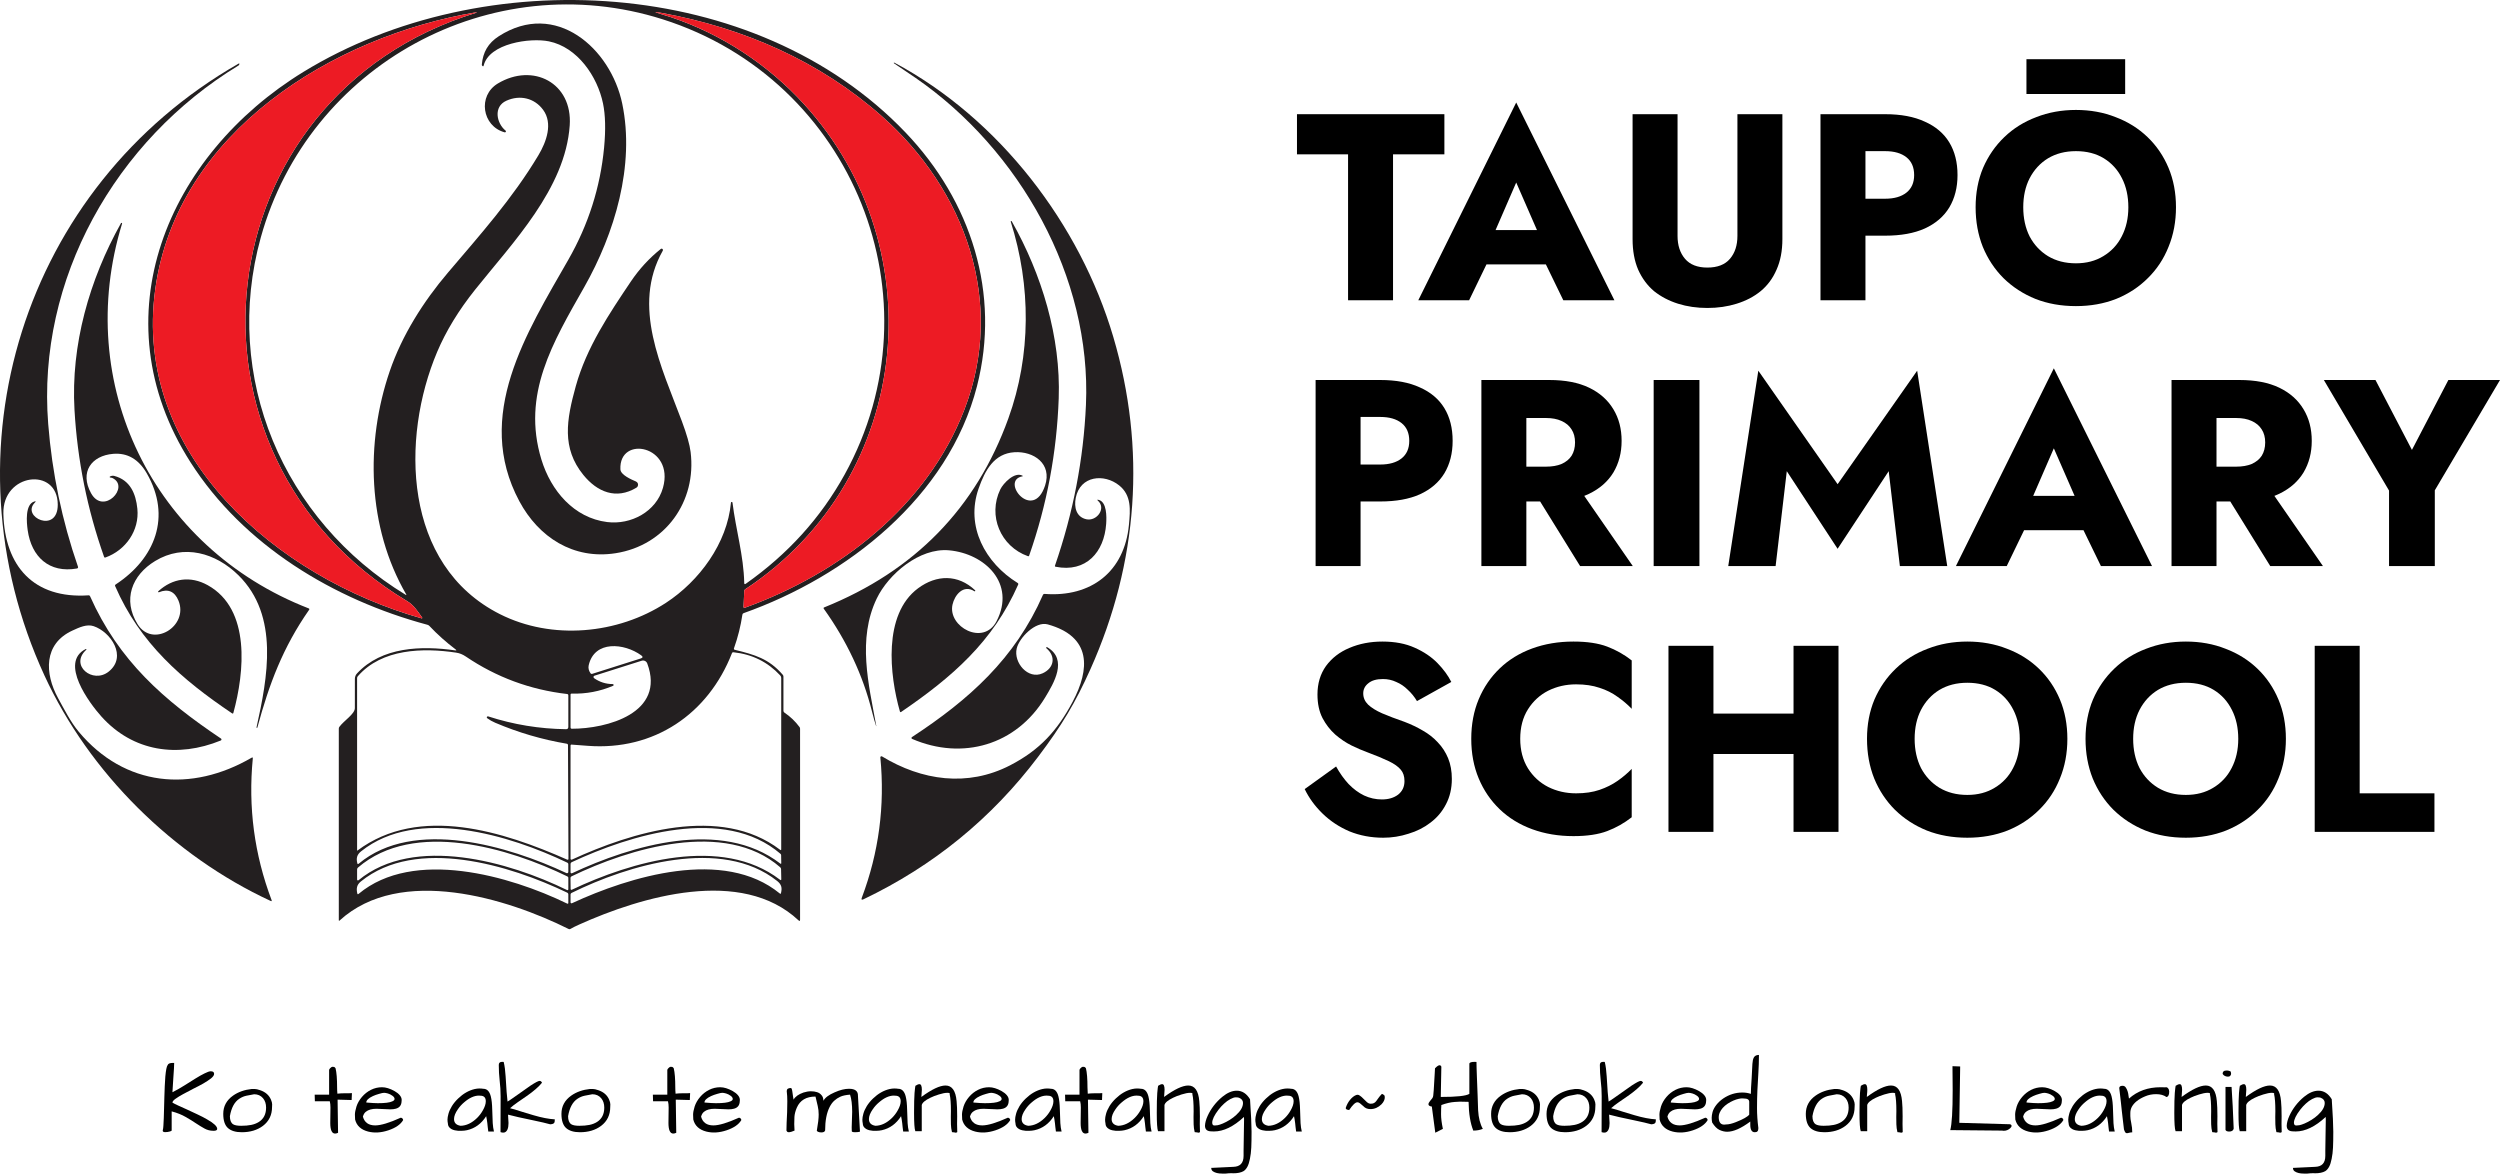 <svg width="507" height="238" viewBox="0 0 507 238" fill="none" xmlns="http://www.w3.org/2000/svg">
<path d="M469.465 237.942L469.191 237.922C468.801 237.922 468.385 237.948 467.942 238H467.201C466.42 238 465.808 237.851 465.366 237.552C465.132 237.396 465.015 237.162 465.015 236.85L469.504 236.635C470.883 236.596 471.573 235.855 471.573 234.413C471.573 234.361 471.573 234.27 471.573 234.14C471.573 234.023 471.573 233.756 471.573 233.34L471.67 227.062C471.67 226.841 471.664 226.659 471.651 226.516C469.543 228.479 467.513 229.46 465.561 229.46C465.392 229.46 465.223 229.454 465.054 229.441C464.182 229.441 463.746 229.057 463.746 228.29C463.772 227.693 463.948 227.036 464.273 226.321C464.598 225.593 465.015 224.898 465.522 224.235C466.043 223.559 466.628 222.955 467.279 222.422C468.281 221.603 469.25 221.194 470.187 221.194C471.28 221.194 472.178 221.772 472.88 222.929C473.088 226.022 473.192 228.219 473.192 229.519C473.192 230.819 473.173 231.884 473.134 232.716C473.095 233.548 473.004 234.309 472.861 234.997C472.731 235.686 472.555 236.232 472.334 236.635C472.112 237.038 471.852 237.331 471.553 237.513C471.059 237.799 470.362 237.942 469.465 237.942ZM470.636 222.617C470.48 222.565 470.258 222.539 469.972 222.539C469.699 222.539 469.341 222.656 468.899 222.89C468.456 223.124 468.033 223.429 467.63 223.806C467.227 224.17 466.849 224.58 466.498 225.034C465.639 226.152 465.21 227.043 465.21 227.706C465.21 227.914 465.268 228.07 465.386 228.174C465.477 228.225 465.587 228.251 465.717 228.251C465.86 228.251 466.062 228.232 466.322 228.193C466.583 228.141 466.934 228.024 467.376 227.842C467.832 227.647 468.3 227.4 468.782 227.101C469.263 226.802 469.699 226.471 470.089 226.107C471 225.275 471.455 224.463 471.455 223.67C471.455 223.189 471.182 222.838 470.636 222.617Z" fill="black"/>
<path d="M461.443 225.327C461.443 223.78 461.358 222.643 461.189 221.915C461.293 221.72 461.137 221.622 460.721 221.622C460.278 221.622 459.706 221.733 459.003 221.954C458.301 222.175 457.728 222.396 457.286 222.617C456.232 223.124 455.646 223.618 455.529 224.099V229.402H454.221C454.052 228.96 453.968 227.719 453.968 225.678C453.968 223.858 454 222.519 454.065 221.661C454.143 220.804 454.202 220.316 454.241 220.199C454.579 219.978 454.853 219.868 455.061 219.868C455.386 219.868 455.549 220.251 455.549 221.018C455.549 221.317 455.529 221.61 455.49 221.895C455.464 222.168 455.451 222.357 455.451 222.461C457.559 220.914 459.192 220.141 460.35 220.141C461.664 220.141 462.412 221.2 462.594 223.319C462.672 224.06 462.712 225.086 462.712 226.399L462.692 227.94C462.692 228.511 462.705 229.064 462.731 229.597C462.601 229.675 462.497 229.714 462.419 229.714C462.38 229.701 462.295 229.681 462.165 229.655C462.035 229.629 461.866 229.61 461.658 229.597C461.527 229.077 461.456 228.55 461.443 228.018C461.43 227.472 461.423 226.971 461.423 226.516L461.443 225.327Z" fill="black"/>
<path d="M452.562 220.433C452.731 222.864 452.874 225.678 452.992 228.875C452.913 229.278 452.601 229.48 452.055 229.48C451.912 229.48 451.762 229.454 451.606 229.402C451.463 229.337 451.372 229.252 451.333 229.148V220.433H452.562ZM450.747 217.782C450.747 217.327 451.014 217.099 451.547 217.099C451.899 217.099 452.185 217.177 452.406 217.333C452.445 217.476 452.465 217.619 452.465 217.762C452.465 217.892 452.413 218.022 452.308 218.152C452.204 218.282 452.048 218.347 451.84 218.347C451.632 218.347 451.424 218.302 451.215 218.211C451.007 218.107 450.851 217.964 450.747 217.782Z" fill="black"/>
<path d="M448.424 225.327C448.424 223.78 448.34 222.643 448.171 221.915C448.275 221.72 448.119 221.622 447.702 221.622C447.26 221.622 446.687 221.733 445.985 221.954C445.282 222.175 444.71 222.396 444.267 222.617C443.213 223.124 442.628 223.618 442.511 224.099V229.402H441.203C441.034 228.96 440.949 227.719 440.949 225.678C440.949 223.858 440.982 222.519 441.047 221.661C441.125 220.804 441.183 220.316 441.222 220.199C441.561 219.978 441.834 219.868 442.042 219.868C442.367 219.868 442.53 220.251 442.53 221.018C442.53 221.317 442.511 221.61 442.472 221.895C442.446 222.168 442.433 222.357 442.433 222.461C444.54 220.914 446.173 220.141 447.331 220.141C448.646 220.141 449.394 221.2 449.576 223.319C449.654 224.06 449.693 225.086 449.693 226.399L449.673 227.94C449.673 228.511 449.686 229.064 449.712 229.597C449.582 229.675 449.478 229.714 449.4 229.714C449.361 229.701 449.277 229.681 449.146 229.655C449.016 229.629 448.847 229.61 448.639 229.597C448.509 229.077 448.437 228.55 448.424 228.018C448.411 227.472 448.405 226.971 448.405 226.516L448.424 225.327Z" fill="black"/>
<path d="M439.368 222.48C438.822 222.09 438.119 221.895 437.26 221.895C436.454 221.895 435.705 222.045 435.016 222.344C433.715 222.89 432.823 223.592 432.342 224.45C432.134 224.84 432.03 225.255 432.03 225.697C432.03 225.775 432.03 225.996 432.03 226.36C432.03 226.711 432.095 227.192 432.225 227.803C432.355 228.401 432.42 229.012 432.42 229.636C432.147 229.649 431.926 229.681 431.756 229.733C431.587 229.785 431.444 229.811 431.327 229.811C431.21 229.811 431.106 229.759 431.015 229.655C430.937 229.551 430.846 229.35 430.742 229.051C430.728 228.973 430.702 228.752 430.663 228.388C430.624 228.024 430.572 227.582 430.507 227.062C430.455 226.542 430.39 225.977 430.312 225.366C430.247 224.742 430.182 224.131 430.117 223.533C429.974 222.233 429.863 221.278 429.785 220.667C429.785 220.355 430.013 220.199 430.468 220.199C430.742 220.199 430.956 220.316 431.112 220.55C431.268 220.771 431.392 221.031 431.483 221.33C431.574 221.616 431.633 221.902 431.659 222.188C431.698 222.474 431.73 222.675 431.756 222.792C433.474 221.259 435.608 220.492 438.158 220.492C438.444 220.492 438.744 220.498 439.056 220.511C439.134 220.498 439.232 220.492 439.349 220.492C439.466 220.492 439.583 220.57 439.7 220.726C439.843 220.908 439.915 221.129 439.915 221.389C439.915 222.038 439.732 222.402 439.368 222.48Z" fill="black"/>
<path d="M427.287 226.36C426.311 227.894 425.01 228.843 423.384 229.207C423.007 229.285 422.662 229.324 422.349 229.324C422.05 229.324 421.796 229.324 421.588 229.324C421.393 229.311 421.172 229.278 420.925 229.226C420.677 229.174 420.45 229.09 420.242 228.973C419.76 228.7 419.519 228.316 419.519 227.823C419.467 227.589 419.441 227.329 419.441 227.043C419.441 226.744 419.506 226.354 419.637 225.873C419.767 225.392 420.001 224.872 420.339 224.313C420.691 223.754 421.113 223.241 421.608 222.773C422.636 221.785 423.748 221.148 424.945 220.862C425.297 220.784 425.615 220.745 425.902 220.745C426.201 220.745 426.468 220.765 426.702 220.804C427.456 220.804 427.964 221.317 428.224 222.344C428.393 222.994 428.491 223.904 428.517 225.073C428.556 226.23 428.588 227.127 428.615 227.764C428.654 228.388 428.738 228.96 428.868 229.48H427.717C427.665 229.129 427.626 228.817 427.6 228.544C427.574 228.271 427.548 228.018 427.522 227.784C427.456 227.238 427.378 226.763 427.287 226.36ZM427.209 223.338C427.209 222.584 426.838 222.207 426.097 222.207C426.006 222.194 425.915 222.188 425.824 222.188C424.874 222.188 423.872 222.643 422.818 223.553C422.323 223.969 421.901 224.437 421.549 224.957C421.029 225.697 420.769 226.36 420.769 226.945C420.769 227.712 421.211 228.167 422.096 228.31C423.267 228.284 424.386 227.751 425.453 226.711C425.908 226.256 426.285 225.762 426.585 225.229C427.001 224.515 427.209 223.884 427.209 223.338Z" fill="black"/>
<path d="M412.786 228.232C413.931 228.232 415.655 227.712 417.958 226.672C418.101 226.672 418.218 226.724 418.309 226.828C418.401 226.919 418.446 227.03 418.446 227.16C417.926 228.044 416.93 228.732 415.46 229.226C413.99 229.72 412.617 229.805 411.342 229.48C409.898 229.103 409.019 228.291 408.707 227.043C408.681 226.796 408.668 226.464 408.668 226.048C408.668 225.632 408.772 225.086 408.98 224.411C409.201 223.722 409.572 223.072 410.093 222.461C410.613 221.85 411.225 221.369 411.927 221.018C412.63 220.667 413.378 220.492 414.172 220.492C414.927 220.492 415.772 220.752 416.709 221.272C417.151 221.519 417.503 221.798 417.763 222.11C418.023 222.422 418.153 222.74 418.153 223.065C418.153 223.156 418.147 223.247 418.134 223.338C418.108 224.131 417.724 224.632 416.982 224.84C416.657 224.931 416.28 224.976 415.85 224.976L413.04 224.859C412.103 224.859 411.387 225.06 410.893 225.463C410.607 225.684 410.405 226.016 410.288 226.458C410.613 227.641 411.446 228.232 412.786 228.232ZM416.26 222.207C415.974 221.999 415.675 221.85 415.362 221.759C415.05 221.668 414.79 221.623 414.582 221.623C414.374 221.623 414.035 221.694 413.567 221.837C413.098 221.967 412.682 222.116 412.318 222.285C411.42 222.701 410.971 223.137 410.971 223.592C412.012 223.683 412.793 223.728 413.313 223.728C414.757 223.728 415.733 223.605 416.241 223.358C416.553 223.228 416.709 223.065 416.709 222.87C416.709 222.636 416.559 222.415 416.26 222.207Z" fill="black"/>
<path d="M396.002 221.077L395.963 216.222L397.524 216.28L397.348 227.706L407.634 227.998C407.842 228.063 407.946 228.173 407.946 228.329C407.946 228.485 407.849 228.648 407.653 228.817C407.276 229.155 406.847 229.324 406.365 229.324C406.248 229.324 406.125 229.311 405.994 229.285L395.514 229.187C395.839 227.979 396.002 225.275 396.002 221.077Z" fill="black"/>
<path d="M384.584 225.327C384.584 223.78 384.499 222.643 384.33 221.915C384.434 221.72 384.278 221.622 383.861 221.622C383.419 221.622 382.846 221.733 382.144 221.954C381.441 222.175 380.869 222.396 380.426 222.617C379.372 223.124 378.787 223.618 378.67 224.099V229.402H377.362C377.193 228.96 377.108 227.719 377.108 225.678C377.108 223.858 377.141 222.519 377.206 221.661C377.284 220.804 377.343 220.316 377.382 220.199C377.72 219.978 377.993 219.868 378.201 219.868C378.527 219.868 378.689 220.251 378.689 221.018C378.689 221.317 378.67 221.61 378.631 221.895C378.605 222.168 378.592 222.357 378.592 222.461C380.7 220.914 382.333 220.141 383.491 220.141C384.805 220.141 385.553 221.2 385.735 223.319C385.813 224.06 385.852 225.086 385.852 226.399L385.833 227.94C385.833 228.511 385.846 229.064 385.872 229.597C385.742 229.675 385.637 229.714 385.559 229.714C385.52 229.701 385.436 229.681 385.306 229.655C385.176 229.629 385.006 229.61 384.798 229.597C384.668 229.077 384.597 228.55 384.584 228.018C384.57 227.472 384.564 226.971 384.564 226.516L384.584 225.327Z" fill="black"/>
<path d="M366.218 225.892C366.218 224.359 366.881 223.124 368.209 222.188C369.262 221.447 370.531 220.999 372.014 220.843C372.092 220.843 372.275 220.843 372.561 220.843C372.847 220.843 373.231 220.927 373.712 221.096C374.779 221.46 375.508 222.103 375.898 223.026C376.054 223.39 376.133 223.702 376.133 223.962C376.133 224.209 376.126 224.385 376.113 224.489C376.113 226.113 375.495 227.394 374.259 228.329C373.114 229.187 371.683 229.616 369.965 229.616C368.729 229.616 367.792 229.33 367.155 228.758C366.53 228.186 366.218 227.231 366.218 225.892ZM367.564 226.36C367.564 227.166 367.779 227.712 368.209 227.998C368.534 228.206 369.08 228.31 369.848 228.31C370.616 228.31 371.292 228.251 371.878 228.135C372.463 228.018 372.984 227.816 373.439 227.53C374.415 226.906 374.903 225.938 374.903 224.625C374.903 223.845 374.695 223.208 374.278 222.714C373.823 222.181 373.224 221.915 372.483 221.915C371.975 222.006 371.461 222.103 370.941 222.207C370.433 222.311 369.952 222.513 369.497 222.812C368.508 223.449 367.864 224.632 367.564 226.36Z" fill="black"/>
<path d="M356.713 213.941C356.713 215.188 356.674 216.41 356.596 217.606C356.531 218.789 356.466 219.952 356.401 221.096C356.349 222.227 356.323 223.436 356.323 224.723C356.323 225.996 356.414 227.348 356.596 228.778C356.596 229.077 356.537 229.291 356.42 229.421C356.316 229.551 356.134 229.616 355.874 229.616C355.262 229.616 354.956 229.109 354.956 228.096V227.452C353.109 228.83 351.547 229.519 350.272 229.519C349.765 229.519 349.244 229.395 348.711 229.148C348.19 228.901 347.696 228.401 347.227 227.647C347.162 227.335 347.13 227.017 347.13 226.692C347.13 226.367 347.188 225.977 347.306 225.522C347.436 225.054 347.689 224.573 348.067 224.079C348.457 223.585 348.925 223.15 349.472 222.773C350.669 221.967 351.964 221.564 353.356 221.564C353.954 221.564 354.527 221.655 355.073 221.837C355.073 221.603 355.086 221.194 355.112 220.609C355.151 220.024 355.191 219.406 355.23 218.756C355.308 217.067 355.36 216.072 355.386 215.773C355.412 215.461 355.444 215.201 355.483 214.994C355.535 214.773 355.607 214.584 355.698 214.428C355.893 214.103 356.231 213.941 356.713 213.941ZM348.555 226.536C348.555 227.563 348.925 228.076 349.667 228.076C349.784 228.076 349.914 228.063 350.057 228.037C350.591 228.037 351.248 227.881 352.029 227.569C353.512 226.984 354.416 226.477 354.742 226.048V223.455C354.742 223 354.371 222.773 353.629 222.773C353.538 222.76 353.414 222.753 353.258 222.753C353.115 222.753 352.887 222.786 352.575 222.851C352.263 222.916 351.912 223.033 351.521 223.202C351.131 223.371 350.747 223.579 350.37 223.826C349.576 224.359 349.03 224.982 348.73 225.697C348.613 225.97 348.555 226.25 348.555 226.536Z" fill="black"/>
<path d="M340.65 228.232C341.795 228.232 343.519 227.712 345.822 226.672C345.966 226.672 346.083 226.724 346.174 226.828C346.265 226.919 346.31 227.03 346.31 227.16C345.79 228.044 344.795 228.732 343.324 229.226C341.854 229.72 340.481 229.805 339.206 229.48C337.762 229.103 336.884 228.291 336.571 227.043C336.545 226.796 336.532 226.464 336.532 226.048C336.532 225.632 336.636 225.086 336.845 224.411C337.066 223.722 337.437 223.072 337.957 222.461C338.477 221.85 339.089 221.369 339.792 221.018C340.494 220.667 341.242 220.492 342.036 220.492C342.791 220.492 343.637 220.752 344.573 221.272C345.016 221.519 345.367 221.798 345.627 222.11C345.887 222.422 346.018 222.74 346.018 223.065C346.018 223.156 346.011 223.247 345.998 223.338C345.972 224.131 345.588 224.632 344.847 224.84C344.521 224.931 344.144 224.976 343.715 224.976L340.904 224.859C339.967 224.859 339.252 225.06 338.757 225.463C338.471 225.684 338.269 226.016 338.152 226.458C338.477 227.641 339.31 228.232 340.65 228.232ZM344.124 222.207C343.838 221.999 343.539 221.85 343.227 221.759C342.914 221.668 342.654 221.623 342.446 221.623C342.238 221.623 341.899 221.694 341.431 221.837C340.963 221.967 340.546 222.116 340.182 222.285C339.284 222.701 338.835 223.137 338.835 223.592C339.876 223.683 340.657 223.728 341.177 223.728C342.622 223.728 343.597 223.605 344.105 223.358C344.417 223.228 344.573 223.065 344.573 222.87C344.573 222.636 344.424 222.415 344.124 222.207Z" fill="black"/>
<path d="M326.325 226.048L326.422 227.745C326.422 228.784 326.175 229.415 325.681 229.636C325.577 229.675 325.453 229.694 325.31 229.694C325.167 229.694 324.998 229.662 324.802 229.597L324.822 222.305C324.822 221.252 324.757 220.199 324.627 219.146C324.51 218.081 324.451 217.021 324.451 215.968C324.451 215.552 324.672 215.344 325.115 215.344H325.271C325.362 215.344 325.421 215.351 325.447 215.364C325.642 216.17 325.772 217.145 325.837 218.289C325.98 220.823 326.11 222.526 326.227 223.397C326.448 223.28 326.943 222.948 327.711 222.402C328.478 221.856 329.096 221.421 329.565 221.096C330.033 220.758 330.475 220.446 330.892 220.16C331.868 219.523 332.479 219.205 332.726 219.205C332.935 219.205 333.097 219.328 333.214 219.575C332.564 220.394 331.516 221.304 330.072 222.305C329.487 222.708 328.901 223.111 328.316 223.514C327.743 223.904 327.216 224.313 326.735 224.742C327.606 224.976 328.433 225.223 329.213 225.483C329.994 225.73 330.749 225.957 331.477 226.165C333.156 226.659 334.6 226.939 335.81 227.004C335.81 227.355 335.778 227.582 335.713 227.686C335.596 227.868 335.355 227.972 334.99 227.998H334.834C334.041 227.777 332.987 227.53 331.673 227.257C329.083 226.724 327.301 226.321 326.325 226.048Z" fill="black"/>
<path d="M313.639 225.892C313.639 224.359 314.302 223.124 315.629 222.188C316.683 221.447 317.952 220.999 319.435 220.843C319.513 220.843 319.696 220.843 319.982 220.843C320.268 220.843 320.652 220.927 321.133 221.096C322.2 221.46 322.929 222.103 323.319 223.026C323.475 223.39 323.553 223.702 323.553 223.962C323.553 224.209 323.547 224.385 323.534 224.489C323.534 226.113 322.916 227.394 321.68 228.329C320.535 229.187 319.104 229.616 317.386 229.616C316.15 229.616 315.213 229.33 314.575 228.758C313.951 228.186 313.639 227.231 313.639 225.892ZM314.985 226.36C314.985 227.166 315.2 227.712 315.629 227.998C315.955 228.206 316.501 228.31 317.269 228.31C318.037 228.31 318.713 228.251 319.299 228.135C319.884 228.018 320.405 227.816 320.86 227.53C321.836 226.906 322.324 225.938 322.324 224.625C322.324 223.845 322.116 223.208 321.699 222.714C321.244 222.181 320.645 221.915 319.904 221.915C319.396 222.006 318.882 222.103 318.362 222.207C317.854 222.311 317.373 222.513 316.918 222.812C315.929 223.449 315.285 224.632 314.985 226.36Z" fill="black"/>
<path d="M302.396 225.892C302.396 224.359 303.06 223.124 304.387 222.188C305.441 221.447 306.71 220.999 308.193 220.843C308.271 220.843 308.453 220.843 308.74 220.843C309.026 220.843 309.41 220.927 309.891 221.096C310.958 221.46 311.687 222.103 312.077 223.026C312.233 223.39 312.311 223.702 312.311 223.962C312.311 224.209 312.305 224.385 312.292 224.489C312.292 226.113 311.674 227.394 310.438 228.329C309.293 229.187 307.861 229.616 306.144 229.616C304.908 229.616 303.971 229.33 303.333 228.758C302.709 228.186 302.396 227.231 302.396 225.892ZM303.743 226.36C303.743 227.166 303.958 227.712 304.387 227.998C304.713 228.206 305.259 228.31 306.027 228.31C306.794 228.31 307.471 228.251 308.056 228.135C308.642 228.018 309.162 227.816 309.618 227.53C310.594 226.906 311.082 225.938 311.082 224.625C311.082 223.845 310.873 223.208 310.457 222.714C310.002 222.181 309.403 221.915 308.662 221.915C308.154 222.006 307.64 222.103 307.12 222.207C306.612 222.311 306.131 222.513 305.675 222.812C304.687 223.449 304.042 224.632 303.743 226.36Z" fill="black"/>
<path d="M292.306 224.099C292.267 224.541 292.247 225.171 292.247 225.99C292.247 226.796 292.371 227.777 292.618 228.934L291.076 229.714L290.374 224.411C289.918 224.346 289.69 224.19 289.69 223.943C289.69 223.761 289.795 223.546 290.003 223.299C290.224 223.052 290.387 222.851 290.491 222.695C290.595 222.526 290.653 222.344 290.666 222.149C290.692 221.941 290.725 221.577 290.764 221.057C290.803 220.537 290.835 219.985 290.861 219.4C290.9 218.815 290.933 218.263 290.959 217.743C290.998 217.223 291.018 216.859 291.018 216.651C291.304 216.365 291.512 216.189 291.642 216.124C291.967 215.955 292.189 216.02 292.306 216.319L292.189 222.461C295.402 222.461 297.335 222.253 297.985 221.837V215.676C298.063 215.455 298.428 215.344 299.078 215.344C299.221 215.344 299.338 215.351 299.43 215.364C299.43 215.611 299.436 215.988 299.449 216.495C299.475 216.989 299.495 217.554 299.508 218.191C299.534 218.828 299.56 219.504 299.586 220.219C299.612 220.921 299.638 221.59 299.664 222.227C299.703 223.553 299.735 224.528 299.761 225.151C299.852 226.711 300.171 227.972 300.718 228.934C300.132 229.168 299.488 229.285 298.785 229.285C298.187 227.803 297.868 225.86 297.829 223.455C296.97 223.429 296.385 223.416 296.073 223.416C295.76 223.416 295.409 223.436 295.019 223.475C294.212 223.527 293.308 223.735 292.306 224.099Z" fill="black"/>
<path d="M275.287 223.542C274.871 223.542 274.311 224.068 273.609 225.121C273.531 225.121 273.401 225.095 273.219 225.043C273.049 224.991 272.945 224.881 272.906 224.712C273.101 224.088 273.394 223.535 273.785 223.055C274.175 222.574 274.585 222.249 275.014 222.08C275.118 222.041 275.235 222.021 275.365 222.021C275.496 222.021 275.652 222.093 275.834 222.236C276.029 222.366 276.244 222.554 276.478 222.801C276.712 223.048 276.953 223.282 277.2 223.503C277.447 223.724 277.707 223.834 277.981 223.834C278.267 223.834 278.488 223.789 278.644 223.698C278.813 223.607 278.963 223.477 279.093 223.308C279.236 223.139 279.386 222.931 279.542 222.684C279.711 222.437 279.945 222.158 280.245 221.846C280.323 221.846 280.433 221.898 280.577 222.002C280.733 222.093 280.811 222.19 280.811 222.294C280.824 222.385 280.83 222.502 280.83 222.645C280.83 222.788 280.778 222.983 280.674 223.23C280.57 223.464 280.401 223.704 280.167 223.951C279.503 224.601 278.755 224.926 277.922 224.926C277.324 224.926 276.849 224.731 276.497 224.341C276.237 224.107 276.016 223.919 275.834 223.776C275.652 223.62 275.47 223.542 275.287 223.542Z" fill="black"/>
<path d="M262.425 226.36C261.449 227.894 260.148 228.843 258.522 229.207C258.144 229.285 257.799 229.324 257.487 229.324C257.188 229.324 256.934 229.324 256.726 229.324C256.531 229.311 256.31 229.278 256.062 229.226C255.815 229.174 255.587 229.09 255.379 228.973C254.898 228.7 254.657 228.316 254.657 227.823C254.605 227.589 254.579 227.329 254.579 227.043C254.579 226.744 254.644 226.354 254.774 225.873C254.904 225.392 255.139 224.872 255.477 224.313C255.828 223.754 256.251 223.241 256.746 222.773C257.773 221.785 258.886 221.148 260.083 220.862C260.434 220.784 260.753 220.745 261.039 220.745C261.339 220.745 261.605 220.765 261.84 220.804C262.594 220.804 263.102 221.317 263.362 222.344C263.531 222.994 263.629 223.904 263.655 225.073C263.694 226.23 263.726 227.127 263.752 227.764C263.791 228.388 263.876 228.96 264.006 229.48H262.854C262.802 229.129 262.763 228.817 262.737 228.544C262.711 228.271 262.685 228.018 262.659 227.784C262.594 227.238 262.516 226.763 262.425 226.36ZM262.347 223.338C262.347 222.584 261.976 222.207 261.234 222.207C261.143 222.194 261.052 222.188 260.961 222.188C260.011 222.188 259.01 222.643 257.956 223.553C257.461 223.969 257.038 224.437 256.687 224.957C256.167 225.697 255.906 226.36 255.906 226.945C255.906 227.712 256.349 228.167 257.233 228.31C258.404 228.284 259.523 227.751 260.59 226.711C261.046 226.256 261.423 225.762 261.722 225.229C262.139 224.515 262.347 223.884 262.347 223.338Z" fill="black"/>
<path d="M250.091 237.942L249.817 237.922C249.427 237.922 249.011 237.948 248.568 238H247.827C247.046 238 246.434 237.851 245.992 237.552C245.758 237.396 245.641 237.162 245.641 236.85L250.13 236.635C251.509 236.596 252.198 235.855 252.198 234.413C252.198 234.361 252.198 234.27 252.198 234.14C252.198 234.023 252.198 233.756 252.198 233.34L252.296 227.062C252.296 226.841 252.29 226.659 252.277 226.516C250.169 228.479 248.139 229.46 246.187 229.46C246.018 229.46 245.849 229.454 245.68 229.441C244.808 229.441 244.372 229.057 244.372 228.29C244.398 227.693 244.574 227.036 244.899 226.321C245.224 225.593 245.641 224.898 246.148 224.235C246.669 223.559 247.254 222.955 247.905 222.422C248.907 221.603 249.876 221.194 250.813 221.194C251.906 221.194 252.804 221.772 253.506 222.929C253.714 226.022 253.818 228.219 253.818 229.519C253.818 230.819 253.799 231.884 253.76 232.716C253.721 233.548 253.63 234.309 253.487 234.997C253.357 235.686 253.181 236.232 252.96 236.635C252.738 237.038 252.478 237.331 252.179 237.513C251.685 237.799 250.988 237.942 250.091 237.942ZM251.262 222.617C251.106 222.565 250.884 222.539 250.598 222.539C250.325 222.539 249.967 222.656 249.525 222.89C249.082 223.124 248.659 223.429 248.256 223.806C247.853 224.17 247.475 224.58 247.124 225.034C246.265 226.152 245.836 227.043 245.836 227.706C245.836 227.914 245.894 228.07 246.012 228.174C246.103 228.225 246.213 228.251 246.343 228.251C246.486 228.251 246.688 228.232 246.948 228.193C247.209 228.141 247.56 228.024 248.002 227.842C248.458 227.647 248.926 227.4 249.408 227.101C249.889 226.802 250.325 226.471 250.715 226.107C251.626 225.275 252.081 224.463 252.081 223.67C252.081 223.189 251.808 222.838 251.262 222.617Z" fill="black"/>
<path d="M242.069 225.327C242.069 223.78 241.984 222.643 241.815 221.915C241.919 221.72 241.763 221.622 241.347 221.622C240.904 221.622 240.332 221.733 239.629 221.954C238.927 222.175 238.354 222.396 237.912 222.617C236.858 223.124 236.272 223.618 236.155 224.099V229.402H234.847C234.678 228.96 234.594 227.719 234.594 225.678C234.594 223.858 234.626 222.519 234.691 221.661C234.769 220.804 234.828 220.316 234.867 220.199C235.205 219.978 235.479 219.868 235.687 219.868C236.012 219.868 236.175 220.251 236.175 221.018C236.175 221.317 236.155 221.61 236.116 221.895C236.09 222.168 236.077 222.357 236.077 222.461C238.185 220.914 239.818 220.141 240.976 220.141C242.29 220.141 243.038 221.2 243.22 223.319C243.298 224.06 243.337 225.086 243.337 226.399L243.318 227.94C243.318 228.511 243.331 229.064 243.357 229.597C243.227 229.675 243.123 229.714 243.045 229.714C243.006 229.701 242.921 229.681 242.791 229.655C242.661 229.629 242.492 229.61 242.284 229.597C242.153 229.077 242.082 228.55 242.069 228.018C242.056 227.472 242.049 226.971 242.049 226.516L242.069 225.327Z" fill="black"/>
<path d="M231.959 226.36C230.983 227.894 229.682 228.843 228.056 229.207C227.678 229.285 227.334 229.324 227.021 229.324C226.722 229.324 226.468 229.324 226.26 229.324C226.065 229.311 225.844 229.278 225.597 229.226C225.349 229.174 225.122 229.09 224.913 228.973C224.432 228.7 224.191 228.316 224.191 227.823C224.139 227.589 224.113 227.329 224.113 227.043C224.113 226.744 224.178 226.354 224.308 225.873C224.439 225.392 224.673 224.872 225.011 224.313C225.362 223.754 225.785 223.241 226.28 222.773C227.308 221.785 228.42 221.148 229.617 220.862C229.968 220.784 230.287 220.745 230.573 220.745C230.873 220.745 231.139 220.765 231.374 220.804C232.128 220.804 232.636 221.317 232.896 222.344C233.065 222.994 233.163 223.904 233.189 225.073C233.228 226.23 233.26 227.127 233.286 227.764C233.325 228.388 233.41 228.96 233.54 229.48H232.389C232.337 229.129 232.298 228.817 232.271 228.544C232.245 228.271 232.219 228.018 232.193 227.784C232.128 227.238 232.05 226.763 231.959 226.36ZM231.881 223.338C231.881 222.584 231.51 222.207 230.769 222.207C230.678 222.194 230.587 222.188 230.495 222.188C229.546 222.188 228.544 222.643 227.49 223.553C226.995 223.969 226.572 224.437 226.221 224.957C225.701 225.697 225.44 226.36 225.44 226.945C225.44 227.712 225.883 228.167 226.768 228.31C227.939 228.284 229.058 227.751 230.125 226.711C230.58 226.256 230.957 225.762 231.257 225.229C231.673 224.515 231.881 223.884 231.881 223.338Z" fill="black"/>
<path d="M219.155 227.725L219.194 224.606C219.194 224.112 219.148 223.689 219.057 223.338H216.032L215.993 221.993H218.921V216.963C218.96 216.846 219.038 216.729 219.155 216.612C219.337 216.43 219.487 216.339 219.604 216.339C219.734 216.339 219.845 216.352 219.936 216.378C220.027 216.404 220.124 216.495 220.228 216.651C220.437 217.509 220.541 218.802 220.541 220.531C220.541 220.96 220.56 221.382 220.599 221.798C221.016 221.746 221.432 221.72 221.848 221.72C221.848 221.72 222.187 221.72 222.863 221.72C223.11 221.72 223.338 221.707 223.546 221.681L223.488 223.085L220.638 223.007L220.736 229.733C220.502 229.837 220.3 229.889 220.131 229.889C219.48 229.889 219.155 229.168 219.155 227.725Z" fill="black"/>
<path d="M213.71 226.36C212.734 227.894 211.433 228.843 209.807 229.207C209.429 229.285 209.085 229.324 208.772 229.324C208.473 229.324 208.219 229.324 208.011 229.324C207.816 229.311 207.595 229.278 207.348 229.226C207.1 229.174 206.873 229.09 206.664 228.973C206.183 228.7 205.942 228.316 205.942 227.823C205.89 227.589 205.864 227.329 205.864 227.043C205.864 226.744 205.929 226.354 206.059 225.873C206.19 225.392 206.424 224.872 206.762 224.313C207.113 223.754 207.536 223.241 208.031 222.773C209.059 221.785 210.171 221.148 211.368 220.862C211.719 220.784 212.038 220.745 212.324 220.745C212.624 220.745 212.89 220.765 213.125 220.804C213.879 220.804 214.387 221.317 214.647 222.344C214.816 222.994 214.914 223.904 214.94 225.073C214.979 226.23 215.011 227.127 215.037 227.764C215.076 228.388 215.161 228.96 215.291 229.48H214.14C214.088 229.129 214.048 228.817 214.022 228.544C213.996 228.271 213.97 228.018 213.944 227.784C213.879 227.238 213.801 226.763 213.71 226.36ZM213.632 223.338C213.632 222.584 213.261 222.207 212.52 222.207C212.429 222.194 212.337 222.188 212.246 222.188C211.297 222.188 210.295 222.643 209.241 223.553C208.746 223.969 208.323 224.437 207.972 224.957C207.452 225.697 207.191 226.36 207.191 226.945C207.191 227.712 207.634 228.167 208.519 228.31C209.69 228.284 210.809 227.751 211.876 226.711C212.331 226.256 212.708 225.762 213.008 225.229C213.424 224.515 213.632 223.884 213.632 223.338Z" fill="black"/>
<path d="M199.209 228.232C200.354 228.232 202.078 227.712 204.381 226.672C204.524 226.672 204.641 226.724 204.732 226.828C204.823 226.919 204.869 227.03 204.869 227.16C204.349 228.044 203.353 228.732 201.883 229.226C200.413 229.72 199.04 229.805 197.765 229.48C196.32 229.103 195.442 228.291 195.13 227.043C195.104 226.796 195.091 226.464 195.091 226.048C195.091 225.632 195.195 225.086 195.403 224.411C195.624 223.722 195.995 223.072 196.516 222.461C197.036 221.85 197.648 221.369 198.35 221.018C199.053 220.667 199.801 220.492 200.595 220.492C201.349 220.492 202.195 220.752 203.132 221.272C203.574 221.519 203.926 221.798 204.186 222.11C204.446 222.422 204.576 222.74 204.576 223.065C204.576 223.156 204.57 223.247 204.557 223.338C204.531 224.131 204.147 224.632 203.405 224.84C203.08 224.931 202.703 224.976 202.273 224.976L199.463 224.859C198.526 224.859 197.81 225.06 197.316 225.463C197.03 225.684 196.828 226.016 196.711 226.458C197.036 227.641 197.869 228.232 199.209 228.232ZM202.683 222.207C202.397 221.999 202.098 221.85 201.785 221.759C201.473 221.668 201.213 221.623 201.005 221.623C200.796 221.623 200.458 221.694 199.99 221.837C199.521 221.967 199.105 222.116 198.741 222.285C197.843 222.701 197.394 223.137 197.394 223.592C198.435 223.683 199.215 223.728 199.736 223.728C201.18 223.728 202.156 223.605 202.664 223.358C202.976 223.228 203.132 223.065 203.132 222.87C203.132 222.636 202.982 222.415 202.683 222.207Z" fill="black"/>
<path d="M192.846 225.327C192.846 223.78 192.762 222.643 192.592 221.915C192.697 221.72 192.54 221.622 192.124 221.622C191.682 221.622 191.109 221.733 190.407 221.954C189.704 222.175 189.131 222.396 188.689 222.617C187.635 223.124 187.05 223.618 186.932 224.099V229.402H185.625C185.456 228.96 185.371 227.719 185.371 225.678C185.371 223.858 185.404 222.519 185.469 221.661C185.547 220.804 185.605 220.316 185.644 220.199C185.983 219.978 186.256 219.868 186.464 219.868C186.789 219.868 186.952 220.251 186.952 221.018C186.952 221.317 186.932 221.61 186.893 221.895C186.867 222.168 186.854 222.357 186.854 222.461C188.962 220.914 190.595 220.141 191.753 220.141C193.067 220.141 193.816 221.2 193.998 223.319C194.076 224.06 194.115 225.086 194.115 226.399L194.095 227.94C194.095 228.511 194.108 229.064 194.134 229.597C194.004 229.675 193.9 229.714 193.822 229.714C193.783 229.701 193.698 229.681 193.568 229.655C193.438 229.629 193.269 229.61 193.061 229.597C192.931 229.077 192.859 228.55 192.846 228.018C192.833 227.472 192.827 226.971 192.827 226.516L192.846 225.327Z" fill="black"/>
<path d="M182.737 226.36C181.761 227.894 180.46 228.843 178.833 229.207C178.456 229.285 178.111 229.324 177.799 229.324C177.499 229.324 177.246 229.324 177.038 229.324C176.842 229.311 176.621 229.278 176.374 229.226C176.127 229.174 175.899 229.09 175.691 228.973C175.209 228.7 174.969 228.316 174.969 227.823C174.917 227.589 174.891 227.329 174.891 227.043C174.891 226.744 174.956 226.354 175.086 225.873C175.216 225.392 175.45 224.872 175.788 224.313C176.14 223.754 176.563 223.241 177.057 222.773C178.085 221.785 179.197 221.148 180.394 220.862C180.746 220.784 181.065 220.745 181.351 220.745C181.65 220.745 181.917 220.765 182.151 220.804C182.906 220.804 183.413 221.317 183.673 222.344C183.843 222.994 183.94 223.904 183.966 225.073C184.005 226.23 184.038 227.127 184.064 227.764C184.103 228.388 184.187 228.96 184.317 229.48H183.166C183.114 229.129 183.075 228.817 183.049 228.544C183.023 228.271 182.997 228.018 182.971 227.784C182.906 227.238 182.828 226.763 182.737 226.36ZM182.658 223.338C182.658 222.584 182.288 222.207 181.546 222.207C181.455 222.194 181.364 222.188 181.273 222.188C180.323 222.188 179.321 222.643 178.267 223.553C177.773 223.969 177.35 224.437 176.998 224.957C176.478 225.697 176.218 226.36 176.218 226.945C176.218 227.712 176.66 228.167 177.545 228.31C178.716 228.284 179.835 227.751 180.902 226.711C181.357 226.256 181.735 225.762 182.034 225.229C182.45 224.515 182.658 223.884 182.658 223.338Z" fill="black"/>
<path d="M161.131 229.285C160.597 229.506 160.239 229.616 160.057 229.616C159.888 229.616 159.771 229.597 159.706 229.558C159.641 229.519 159.569 229.428 159.491 229.285C159.491 228.856 159.504 228.316 159.53 227.667C159.569 227.017 159.602 226.321 159.628 225.58C159.654 224.84 159.667 224.092 159.667 223.338C159.667 222.584 159.628 221.895 159.55 221.272C159.55 220.856 159.83 220.648 160.389 220.648C160.519 220.648 160.617 220.882 160.682 221.35C160.76 221.817 160.812 222.181 160.838 222.441C160.877 222.701 160.909 222.89 160.935 223.007C161.274 222.396 161.944 221.915 162.946 221.564C163.479 221.395 163.98 221.311 164.449 221.311C164.917 221.311 165.327 221.369 165.678 221.486C166.043 221.59 166.348 221.791 166.595 222.09C166.856 222.376 166.986 222.76 166.986 223.241C167.324 222.604 168.085 222.032 169.269 221.525C170.349 221.044 171.319 220.804 172.177 220.804C173.414 220.804 174.019 221.272 173.993 222.207L174.402 229.46C174.402 229.525 174.214 229.571 173.836 229.597C173.108 229.649 172.743 229.584 172.743 229.402C172.73 229.142 172.724 228.882 172.724 228.622L172.821 225.483C172.821 224.014 172.678 222.851 172.392 221.993C171.533 222.058 170.87 222.201 170.401 222.422C169.946 222.63 169.543 222.896 169.191 223.221C168.84 223.533 168.528 223.956 168.254 224.489C167.643 225.684 167.337 227.27 167.337 229.246C167.259 229.519 167.005 229.655 166.576 229.655C166.29 229.655 166.056 229.61 165.873 229.519C165.691 229.415 165.62 229.324 165.659 229.246C165.906 227.868 166.029 226.796 166.029 226.029C166.029 225.418 165.964 224.84 165.834 224.294C165.717 223.735 165.568 223.098 165.385 222.383C163.512 222.383 162.25 223.13 161.599 224.625C161.313 225.288 161.15 225.912 161.111 226.497C161.085 227.069 161.072 227.563 161.072 227.979C161.072 228.381 161.092 228.817 161.131 229.285Z" fill="black"/>
<path d="M144.678 228.232C145.823 228.232 147.547 227.712 149.85 226.672C149.993 226.672 150.11 226.724 150.201 226.828C150.292 226.919 150.338 227.03 150.338 227.16C149.817 228.044 148.822 228.732 147.352 229.226C145.881 229.72 144.509 229.805 143.233 229.48C141.789 229.103 140.911 228.291 140.599 227.043C140.573 226.796 140.56 226.464 140.56 226.048C140.56 225.632 140.664 225.086 140.872 224.411C141.093 223.722 141.464 223.072 141.984 222.461C142.505 221.85 143.116 221.369 143.819 221.018C144.522 220.667 145.27 220.492 146.063 220.492C146.818 220.492 147.664 220.752 148.601 221.272C149.043 221.519 149.394 221.798 149.655 222.11C149.915 222.422 150.045 222.74 150.045 223.065C150.045 223.156 150.038 223.247 150.025 223.338C149.999 224.131 149.616 224.632 148.874 224.84C148.549 224.931 148.171 224.976 147.742 224.976L144.931 224.859C143.995 224.859 143.279 225.06 142.785 225.463C142.498 225.684 142.297 226.016 142.18 226.458C142.505 227.641 143.338 228.232 144.678 228.232ZM148.152 222.207C147.866 221.999 147.566 221.85 147.254 221.759C146.942 221.668 146.681 221.623 146.473 221.623C146.265 221.623 145.927 221.694 145.458 221.837C144.99 221.967 144.574 222.116 144.209 222.285C143.312 222.701 142.863 223.137 142.863 223.592C143.904 223.683 144.684 223.728 145.205 223.728C146.649 223.728 147.625 223.605 148.132 223.358C148.445 223.228 148.601 223.065 148.601 222.87C148.601 222.636 148.451 222.415 148.152 222.207Z" fill="black"/>
<path d="M135.563 227.725L135.602 224.606C135.602 224.112 135.557 223.689 135.466 223.338H132.44L132.401 221.993H135.329V216.963C135.368 216.846 135.446 216.729 135.563 216.612C135.745 216.43 135.895 216.339 136.012 216.339C136.142 216.339 136.253 216.352 136.344 216.378C136.435 216.404 136.533 216.495 136.637 216.651C136.845 217.509 136.949 218.802 136.949 220.531C136.949 220.96 136.968 221.382 137.007 221.798C137.424 221.746 137.84 221.72 138.257 221.72C138.257 221.72 138.595 221.72 139.271 221.72C139.519 221.72 139.746 221.707 139.955 221.681L139.896 223.085L137.046 223.007L137.144 229.733C136.91 229.837 136.708 229.889 136.539 229.889C135.888 229.889 135.563 229.168 135.563 227.725Z" fill="black"/>
<path d="M113.86 225.892C113.86 224.359 114.524 223.124 115.851 222.188C116.905 221.447 118.174 220.999 119.657 220.843C119.735 220.843 119.917 220.843 120.203 220.843C120.49 220.843 120.874 220.927 121.355 221.096C122.422 221.46 123.151 222.103 123.541 223.026C123.697 223.39 123.775 223.702 123.775 223.962C123.775 224.209 123.769 224.385 123.756 224.489C123.756 226.113 123.138 227.394 121.901 228.329C120.756 229.187 119.325 229.616 117.608 229.616C116.372 229.616 115.435 229.33 114.797 228.758C114.173 228.186 113.86 227.231 113.86 225.892ZM115.207 226.36C115.207 227.166 115.422 227.712 115.851 227.998C116.176 228.206 116.723 228.31 117.491 228.31C118.258 228.31 118.935 228.251 119.52 228.135C120.106 228.018 120.626 227.816 121.082 227.53C122.058 226.906 122.546 225.938 122.546 224.625C122.546 223.845 122.337 223.208 121.921 222.714C121.466 222.181 120.867 221.915 120.125 221.915C119.618 222.006 119.104 222.103 118.584 222.207C118.076 222.311 117.595 222.513 117.139 222.812C116.15 223.449 115.506 224.632 115.207 226.36Z" fill="black"/>
<path d="M103.028 226.048L103.126 227.745C103.126 228.784 102.878 229.415 102.384 229.636C102.28 229.675 102.156 229.694 102.013 229.694C101.87 229.694 101.701 229.662 101.506 229.597L101.525 222.305C101.525 221.252 101.46 220.199 101.33 219.146C101.213 218.081 101.154 217.021 101.154 215.968C101.154 215.552 101.375 215.344 101.818 215.344H101.974C102.065 215.344 102.124 215.351 102.15 215.364C102.345 216.17 102.475 217.145 102.54 218.289C102.683 220.823 102.813 222.526 102.93 223.397C103.152 223.28 103.646 222.948 104.414 222.402C105.181 221.856 105.799 221.421 106.268 221.096C106.736 220.758 107.179 220.446 107.595 220.16C108.571 219.523 109.182 219.205 109.43 219.205C109.638 219.205 109.8 219.328 109.918 219.575C109.267 220.394 108.22 221.304 106.775 222.305C106.19 222.708 105.604 223.111 105.019 223.514C104.446 223.904 103.919 224.313 103.438 224.742C104.31 224.976 105.136 225.223 105.917 225.483C106.697 225.73 107.452 225.957 108.181 226.165C109.859 226.659 111.303 226.939 112.513 227.004C112.513 227.355 112.481 227.582 112.416 227.686C112.299 227.868 112.058 227.972 111.694 227.998H111.537C110.744 227.777 109.69 227.53 108.376 227.257C105.786 226.724 104.004 226.321 103.028 226.048Z" fill="black"/>
<path d="M98.597 226.36C97.621 227.894 96.32 228.843 94.694 229.207C94.316 229.285 93.971 229.324 93.659 229.324C93.36 229.324 93.106 229.324 92.898 229.324C92.703 229.311 92.481 229.278 92.234 229.226C91.987 229.174 91.759 229.09 91.551 228.973C91.07 228.7 90.829 228.316 90.829 227.823C90.777 227.589 90.751 227.329 90.751 227.043C90.751 226.744 90.816 226.354 90.946 225.873C91.076 225.392 91.311 224.872 91.649 224.313C92 223.754 92.423 223.241 92.917 222.773C93.945 221.785 95.058 221.148 96.255 220.862C96.606 220.784 96.925 220.745 97.211 220.745C97.51 220.745 97.777 220.765 98.011 220.804C98.766 220.804 99.273 221.317 99.534 222.344C99.703 222.994 99.8 223.904 99.826 225.073C99.865 226.23 99.898 227.127 99.924 227.764C99.963 228.388 100.048 228.96 100.178 229.48H99.026C98.974 229.129 98.935 228.817 98.909 228.544C98.883 228.271 98.857 228.018 98.831 227.784C98.766 227.238 98.688 226.763 98.597 226.36ZM98.519 223.338C98.519 222.584 98.148 222.207 97.406 222.207C97.315 222.194 97.224 222.188 97.133 222.188C96.183 222.188 95.181 222.643 94.127 223.553C93.633 223.969 93.21 224.437 92.859 224.957C92.338 225.697 92.078 226.36 92.078 226.945C92.078 227.712 92.52 228.167 93.405 228.31C94.576 228.284 95.695 227.751 96.762 226.711C97.218 226.256 97.595 225.762 97.894 225.229C98.311 224.515 98.519 223.884 98.519 223.338Z" fill="black"/>
<path d="M76.094 228.232C77.239 228.232 78.963 227.712 81.266 226.672C81.409 226.672 81.526 226.724 81.617 226.828C81.708 226.919 81.754 227.03 81.754 227.16C81.233 228.044 80.238 228.732 78.768 229.226C77.297 229.72 75.925 229.805 74.649 229.48C73.205 229.103 72.327 228.291 72.015 227.043C71.989 226.796 71.976 226.464 71.976 226.048C71.976 225.632 72.08 225.086 72.288 224.411C72.509 223.722 72.88 223.072 73.4 222.461C73.921 221.85 74.532 221.369 75.235 221.018C75.938 220.667 76.686 220.492 77.48 220.492C78.234 220.492 79.08 220.752 80.017 221.272C80.459 221.519 80.81 221.798 81.071 222.11C81.331 222.422 81.461 222.74 81.461 223.065C81.461 223.156 81.454 223.247 81.442 223.338C81.415 224.131 81.032 224.632 80.29 224.84C79.965 224.931 79.587 224.976 79.158 224.976L76.347 224.859C75.411 224.859 74.695 225.06 74.201 225.463C73.914 225.684 73.713 226.016 73.596 226.458C73.921 227.641 74.754 228.232 76.094 228.232ZM79.568 222.207C79.281 221.999 78.982 221.85 78.67 221.759C78.358 221.668 78.097 221.623 77.889 221.623C77.681 221.623 77.343 221.694 76.874 221.837C76.406 221.967 75.99 222.116 75.625 222.285C74.728 222.701 74.279 223.137 74.279 223.592C75.32 223.683 76.1 223.728 76.621 223.728C78.065 223.728 79.041 223.605 79.548 223.358C79.861 223.228 80.017 223.065 80.017 222.87C80.017 222.636 79.867 222.415 79.568 222.207Z" fill="black"/>
<path d="M66.979 227.725L67.018 224.606C67.018 224.112 66.973 223.689 66.882 223.338H63.856L63.817 221.993H66.745V216.963C66.784 216.846 66.862 216.729 66.979 216.612C67.161 216.43 67.311 216.339 67.428 216.339C67.558 216.339 67.669 216.352 67.76 216.378C67.851 216.404 67.948 216.495 68.053 216.651C68.261 217.509 68.365 218.802 68.365 220.531C68.365 220.96 68.384 221.382 68.424 221.798C68.84 221.746 69.256 221.72 69.673 221.72C69.673 221.72 70.011 221.72 70.688 221.72C70.935 221.72 71.162 221.707 71.371 221.681L71.312 223.085L68.463 223.007L68.56 229.733C68.326 229.837 68.124 229.889 67.955 229.889C67.305 229.889 66.979 229.168 66.979 227.725Z" fill="black"/>
<path d="M45.276 225.892C45.276 224.359 45.94 223.124 47.267 222.188C48.321 221.447 49.59 220.999 51.073 220.843C51.151 220.843 51.333 220.843 51.62 220.843C51.906 220.843 52.29 220.927 52.771 221.096C53.838 221.46 54.567 222.103 54.957 223.026C55.113 223.39 55.191 223.702 55.191 223.962C55.191 224.209 55.185 224.385 55.172 224.489C55.172 226.113 54.554 227.394 53.318 228.329C52.172 229.187 50.741 229.616 49.024 229.616C47.788 229.616 46.851 229.33 46.213 228.758C45.589 228.186 45.276 227.231 45.276 225.892ZM46.623 226.36C46.623 227.166 46.838 227.712 47.267 227.998C47.592 228.206 48.139 228.31 48.907 228.31C49.674 228.31 50.351 228.251 50.936 228.135C51.522 228.018 52.042 227.816 52.498 227.53C53.474 226.906 53.962 225.938 53.962 224.625C53.962 223.845 53.753 223.208 53.337 222.714C52.882 222.181 52.283 221.915 51.541 221.915C51.034 222.006 50.52 222.103 49.999 222.207C49.492 222.311 49.011 222.513 48.555 222.812C47.566 223.449 46.922 224.632 46.623 226.36Z" fill="black"/>
<path d="M33 229.304C33 229.252 33.013 229.174 33.039 229.07C33.078 228.966 33.111 228.7 33.137 228.271C33.176 227.842 33.202 227.329 33.215 226.731C33.241 226.12 33.26 225.457 33.273 224.742C33.299 224.014 33.319 223.273 33.332 222.519C33.358 221.765 33.384 221.031 33.41 220.316C33.436 219.588 33.475 218.925 33.527 218.328C33.644 217.028 33.8 216.254 33.995 216.007C34.099 215.708 34.451 215.559 35.049 215.559C35.049 215.559 35.14 215.559 35.323 215.559C35.323 216.053 35.264 217.093 35.147 218.678C35.043 220.264 34.984 221.207 34.971 221.506C35.817 221.077 36.63 220.615 37.411 220.121C38.205 219.614 38.94 219.153 39.616 218.737C40.306 218.308 40.931 217.957 41.49 217.684C42.05 217.398 42.466 217.255 42.739 217.255C43.194 217.255 43.422 217.431 43.422 217.782C43.422 218.055 43.214 218.36 42.798 218.698C42.381 219.023 41.861 219.367 41.236 219.731C40.612 220.082 39.929 220.44 39.187 220.804C38.458 221.168 37.782 221.525 37.157 221.876C36.533 222.214 36.012 222.532 35.596 222.831C35.179 223.13 34.971 223.39 34.971 223.611C35.205 223.754 35.589 223.949 36.123 224.196C36.669 224.43 37.274 224.703 37.938 225.015C38.614 225.314 39.311 225.639 40.026 225.99C40.755 226.328 41.418 226.672 42.017 227.023C43.37 227.79 44.047 228.427 44.047 228.934C44.047 229.103 43.936 229.22 43.715 229.285C43.624 229.311 43.533 229.324 43.442 229.324H43.247C42.622 229.324 42.036 229.174 41.49 228.875C40.944 228.576 40.358 228.219 39.733 227.803C39.122 227.387 38.426 226.958 37.645 226.516C36.864 226.061 35.921 225.684 34.815 225.385V229.285C34.789 229.337 34.672 229.395 34.464 229.46C34.164 229.551 33.846 229.597 33.507 229.597C33.169 229.597 33 229.499 33 229.304Z" fill="black"/>
<path d="M92.392 131.696C90.488 130.258 88.716 128.672 87.076 126.938C86.973 126.827 86.84 126.747 86.694 126.709C67.651 121.606 49.352 110.549 38.63 93.742C19.831 64.26 34.029 31.414 61.549 14.571C98.04 -7.767 153.183 -4.995 183.639 26.867C196.965 40.808 202.955 59.538 198.13 78.332C192.355 100.826 171.743 116.915 150.799 124.35C150.672 124.395 150.58 124.504 150.561 124.633C150.213 126.967 149.644 129.244 148.852 131.466C148.795 131.631 148.852 131.736 149.023 131.781C153.057 132.774 155.94 133.578 158.746 136.844C158.836 136.946 158.881 137.066 158.881 137.204V144.149C158.881 144.295 158.954 144.432 159.075 144.513C160.268 145.316 161.29 146.292 162.142 147.442C162.214 147.539 162.254 147.657 162.254 147.779V186.511C162.254 186.799 162.149 186.844 161.939 186.646C150.354 175.791 130.058 181.834 117.479 187.491C116.681 187.847 116.081 188.146 115.68 188.389C115.563 188.458 115.444 188.463 115.324 188.403C102.952 182.225 81.212 175.437 68.88 186.673C68.766 186.778 68.709 186.752 68.709 186.597V147.757C68.709 147.626 68.748 147.507 68.826 147.403C69.752 146.136 71.965 144.81 71.965 143.597C71.965 141.524 71.966 139.543 71.969 137.654C71.973 137.254 72.123 136.873 72.392 136.584C77.416 131.153 85.48 130.915 92.306 131.898C92.591 131.937 92.62 131.87 92.392 131.696ZM148.55 101.941C149.225 107.422 150.817 112.66 150.93 118.222C150.935 118.477 151.042 118.531 151.249 118.384C159.77 112.388 166.448 105.009 171.285 96.248C190.938 60.644 173.034 16.188 134.415 3.923C99.556 -7.152 62.592 13.227 52.891 48.149C45.025 76.476 57.429 105.495 82.281 120.631C82.435 120.726 82.466 120.695 82.376 120.536C74.479 106.937 74.06 89.797 79.048 75.25C81.54 67.976 85.857 61.16 90.84 55.293C97.312 47.673 103.932 40.278 109.194 31.477C110.818 28.754 112.176 25.016 110.134 22.258C108.375 19.877 105.434 19.189 102.695 20.425C100.006 21.633 100.698 24.998 102.52 26.481C102.609 26.548 102.627 26.675 102.559 26.764C102.508 26.831 102.421 26.86 102.34 26.836C97.757 25.591 96.826 19.405 100.973 16.925C108.092 12.666 116.133 16.804 115.54 25.425C114.658 38.252 103.959 49.209 96.345 58.756C93.005 62.944 90.443 67.144 88.659 71.359C81.247 88.894 81.702 114.61 101.364 124.539C111.915 129.867 125.259 128.641 135.05 122.257C141.809 117.849 147.485 110.18 148.236 101.945C148.235 101.858 148.304 101.787 148.391 101.786C148.478 101.784 148.549 101.854 148.55 101.941ZM31.502 58.523C26.766 92.272 56.309 117.162 85.511 125.406C85.563 125.423 85.618 125.392 85.633 125.337C85.642 125.307 85.636 125.275 85.619 125.249C84.679 123.964 83.973 122.751 82.547 121.897C33.008 92.227 41.167 19.562 96.624 2.571C96.649 2.564 96.664 2.539 96.658 2.514C96.651 2.489 96.626 2.475 96.601 2.481C67.58 7.36 35.959 26.741 31.502 58.523ZM161.678 19.657C189.895 48.783 185.537 96.837 151.119 119.516C151.002 119.594 150.94 119.704 150.934 119.845L150.79 123.039C150.782 123.246 150.874 123.314 151.069 123.246C170.395 116.246 187.975 102.678 195.544 83.152C204.022 61.295 195.742 38.54 178.845 23.57C166.207 12.374 150.763 5.653 134.154 2.616C132.547 2.322 132.528 2.406 134.096 2.868C144.426 5.918 154.1 11.835 161.678 19.657ZM130.035 132.9C126.621 130.424 120.563 129.8 119.389 134.913C119.263 135.467 119.389 136.014 119.767 136.553C119.845 136.666 119.951 136.702 120.087 136.661L129.927 133.542C130.389 133.396 130.425 133.182 130.035 132.9ZM72.464 172.508C85.088 163.078 102.259 168.703 115 174.323C115.189 174.407 115.284 174.346 115.284 174.139L115.189 151.127C115.189 150.956 115.104 150.856 114.933 150.826C109.938 149.981 105.109 148.566 100.447 146.581C99.832 146.32 99.285 146.01 98.805 145.65C98.713 145.579 98.695 145.446 98.767 145.354C98.821 145.284 98.914 145.255 98.999 145.282C104.126 146.947 109.389 147.813 114.789 147.879C115.101 147.882 115.257 147.728 115.257 147.416V141.023C115.257 140.858 115.174 140.765 115.01 140.744C107.514 139.876 100.666 137.342 94.466 133.143C93.842 132.72 93.199 132.46 92.536 132.361C85.799 131.341 77.416 131.548 72.563 137.145C72.467 137.256 72.419 137.385 72.419 137.532V172.485C72.418 172.5 72.429 172.513 72.444 172.515C72.451 172.515 72.458 172.513 72.464 172.508ZM115.985 174.327C127.984 168.81 146.135 163.127 158.206 172.337C158.356 172.451 158.431 172.415 158.431 172.229V137.483C158.431 137.288 158.365 137.12 158.233 136.979C155.685 134.239 152.523 132.673 148.748 132.28C148.595 132.265 148.492 132.328 148.438 132.469C143.625 144.806 132.63 152.291 119.155 151.249C118.097 151.165 117.025 151.084 115.94 151.006C115.784 150.994 115.706 151.067 115.706 151.226V174.152C115.705 174.259 115.793 174.346 115.902 174.345C115.931 174.345 115.959 174.339 115.985 174.327ZM124.337 139.078C121.659 140.219 118.86 140.747 115.94 140.664C115.784 140.657 115.706 140.732 115.706 140.888V147.519C115.706 147.699 115.796 147.789 115.976 147.789C123.023 147.798 135.04 144.64 131.258 134.54C131.089 134.09 130.596 133.851 130.138 133.996L120.554 137.034C120.406 137.083 120.325 137.243 120.374 137.391C120.393 137.448 120.429 137.497 120.478 137.532C121.611 138.329 122.873 138.728 124.265 138.732C124.364 138.73 124.446 138.809 124.448 138.908C124.45 138.982 124.405 139.049 124.337 139.078ZM72.738 175.163C83.964 165.796 103.221 171.596 114.879 177.063C115.011 177.125 115.169 177.068 115.231 176.936C115.248 176.901 115.256 176.863 115.256 176.826V175.284C115.256 175.126 115.184 175.012 115.04 174.943C103.482 169.413 84.615 163.545 73.228 172.652C72.374 173.33 72.216 174.058 72.464 175.073C72.509 175.25 72.6 175.28 72.738 175.163ZM116.008 177.091C128.119 171.43 146.315 165.971 158.233 175.123C158.374 175.231 158.443 175.196 158.44 175.019L158.413 173.42C158.411 173.322 158.367 173.23 158.292 173.164C146.868 163.329 127.718 169.359 115.976 174.835C115.796 174.916 115.706 175.055 115.706 175.253V176.897C115.705 177.014 115.799 177.11 115.916 177.111C115.947 177.111 115.979 177.104 116.008 177.091ZM72.698 178.519C83.99 169.206 103.325 174.804 114.955 180.482C115.156 180.581 115.257 180.518 115.257 180.294V178.021C115.257 177.895 115.2 177.805 115.086 177.751C103.289 172 83.968 166.164 72.59 175.949C72.481 176.043 72.419 176.181 72.419 176.327V178.389C72.42 178.483 72.498 178.558 72.592 178.558C72.63 178.557 72.668 178.544 72.698 178.519ZM115.949 180.447C127.948 174.745 146.36 169.34 158.179 178.407C158.362 178.548 158.451 178.503 158.445 178.272L158.4 176.26C158.397 176.104 158.337 175.977 158.22 175.878C147.03 166.128 127.593 172.059 115.931 177.711C115.775 177.785 115.697 177.91 115.697 178.083L115.724 180.308C115.726 180.394 115.797 180.463 115.884 180.462C115.907 180.461 115.929 180.456 115.949 180.447ZM72.72 181.283C83.847 171.996 103.424 177.607 115.014 183.245C115.176 183.323 115.257 183.272 115.257 183.093V181.368C115.257 181.215 115.187 181.105 115.05 181.04C103.487 175.482 84.441 169.623 73.17 178.775C72.333 179.454 72.239 180.213 72.46 181.197C72.498 181.368 72.585 181.396 72.72 181.283ZM115.994 183.174C127.669 177.764 146.801 171.888 158.148 181.206C158.268 181.305 158.346 181.279 158.382 181.129C158.643 180.051 158.508 179.382 157.599 178.658C146.284 169.673 127.305 175.464 115.935 181.075C115.783 181.153 115.706 181.277 115.706 181.448V182.99C115.706 183.101 115.796 183.192 115.908 183.193C115.937 183.193 115.967 183.186 115.994 183.174Z" fill="#231F20"/>
<path d="M85.511 125.406C56.309 117.162 26.766 92.272 31.502 58.523C35.959 26.742 67.58 7.36 96.601 2.481C96.626 2.475 96.651 2.49 96.658 2.515C96.664 2.539 96.649 2.565 96.624 2.571C41.167 19.562 33.008 92.228 82.547 121.898C83.973 122.751 84.679 123.964 85.619 125.249C85.651 125.296 85.64 125.36 85.596 125.393C85.571 125.41 85.54 125.415 85.511 125.406Z" fill="#ED1B24"/>
<path d="M151.119 119.516C185.537 96.837 189.895 48.783 161.679 19.657C154.1 11.835 144.427 5.918 134.096 2.867C132.528 2.406 132.548 2.322 134.155 2.616C150.764 5.653 166.208 12.374 178.846 23.57C195.742 38.539 204.022 61.295 195.544 83.152C187.975 102.678 170.395 116.246 151.07 123.246C150.875 123.314 150.782 123.246 150.79 123.038L150.934 119.844C150.941 119.704 151.002 119.594 151.119 119.516Z" fill="#ED1B24"/>
<path d="M124.845 112.193C116.282 113.527 109.239 108.967 105.318 101.64C96.035 84.289 106.815 67.455 115.275 52.642C119.334 45.535 121.746 37.963 122.511 29.927C122.853 26.312 122.779 23.329 122.291 20.977C121.153 15.505 117.123 9.571 111.308 8.384C107.521 7.616 99.201 8.78 98.086 13.304C98.044 13.466 97.962 13.49 97.839 13.376C97.758 13.304 97.699 13.214 97.713 13.093C97.933 10.608 98.981 8.744 101.154 7.347C112.694 -0.08 123.861 9.813 126.191 21.027C128.799 33.548 124.657 47.345 118.491 58.213C112.118 69.454 105.763 79.958 109.797 93.194C111.74 99.551 116.413 105.032 123.128 105.872C127.949 106.474 133.076 103.783 134.448 98.931C136.867 90.377 125.507 88.148 125.817 95.184C125.867 96.316 128.043 97.251 128.974 97.646C129.334 97.802 129.499 98.22 129.343 98.58C129.284 98.715 129.185 98.828 129.06 98.904C124.981 101.366 121.14 99.807 118.302 96.316C113.881 90.871 114.875 85.156 116.764 78.336C118.954 70.447 123.514 63.667 127.944 57.081C129.639 54.565 131.659 52.367 134.007 50.486C134.127 50.394 134.299 50.416 134.392 50.537C134.457 50.622 134.467 50.737 134.416 50.832C128.016 62.131 134.187 74.446 138.279 85.412C139.278 88.093 139.87 90.174 140.056 91.657C141.31 101.694 134.937 110.621 124.845 112.193Z" fill="#231F20"/>
<path d="M224.332 106.236C223.936 111.995 220.225 116.169 214.087 114.938C213.952 114.911 213.906 114.832 213.952 114.7C217.645 104.004 219.738 93.144 220.23 82.119C221.39 56.169 206.765 30.349 185.69 15.806C184.251 14.812 182.783 13.819 181.287 12.828C181.254 12.801 181.249 12.753 181.276 12.72C181.297 12.694 181.332 12.685 181.363 12.697C202.668 24.091 219.025 45.454 225.784 68.353C232.485 91.05 230.826 114.066 221.147 135.69C218.076 142.55 215.341 147.111 210.515 153.499C201.086 165.98 189.286 175.605 175.117 182.374C174.742 182.55 174.628 182.445 174.775 182.059C178.232 172.882 179.485 163.401 178.535 153.616C178.523 153.492 178.613 153.382 178.737 153.371C178.784 153.366 178.831 153.376 178.872 153.4C186.922 158.293 196.205 159.663 204.835 155.215C210.924 152.075 214.45 148.107 217.522 142.339C221.039 135.726 221.44 129.113 212.467 126.623C210.007 125.94 206.711 129.31 206.189 131.503C205.51 134.355 208.469 137.896 211.451 136.543C213.726 135.51 214.226 133.169 212.197 131.453C212.146 131.407 212.141 131.328 212.188 131.276C212.194 131.268 212.202 131.261 212.211 131.256C212.265 131.223 212.324 131.224 212.386 131.26C216.623 133.753 213.704 138.561 211.923 141.499C206.108 151.077 195.233 154.276 184.979 149.851C184.872 149.806 184.821 149.682 184.866 149.574C184.883 149.535 184.911 149.501 184.948 149.478C196.52 141.899 205.838 133.569 211.509 120.644C211.566 120.515 211.7 120.435 211.842 120.446C221.273 121.16 228.055 115.958 228.95 106.402C229.233 103.401 229.49 100.467 226.967 98.441C223.936 96.005 219.06 96.441 218.165 100.952C217.788 102.848 218.238 104.861 220.333 105.31C222.411 105.75 224.403 103.117 222.659 101.54C222.461 101.363 222.492 101.304 222.753 101.361C224.502 101.734 224.426 104.87 224.332 106.236Z" fill="#231F20"/>
<path d="M54.875 182.707C35.163 173.568 18.109 156.752 9.02 137.002C-11.952 91.441 4.657 37.942 48.354 12.918C48.528 12.822 48.586 12.868 48.529 13.057C48.499 13.165 48.439 13.244 48.349 13.295C23.424 28.462 7.45 56.622 9.775 85.969C10.563 95.931 12.578 105.59 15.819 114.947C15.867 115.083 15.795 115.231 15.658 115.279C15.646 115.283 15.634 115.286 15.622 115.288C9.955 116.29 6.375 112.908 5.615 107.53C5.395 105.957 5.044 102.251 6.978 101.698C7.274 101.611 7.313 101.679 7.094 101.9C4.14 104.843 11.749 108.356 11.713 102.318C11.673 94.6 0.479 95.965 0.686 104.174C0.96 114.839 6.847 121.475 17.938 120.734C18.093 120.722 18.204 120.788 18.27 120.932C24.086 133.996 33.184 141.971 44.814 149.779C44.916 149.849 44.945 149.988 44.877 150.089C44.853 150.126 44.819 150.154 44.778 150.17C36.071 153.728 26.986 152.47 20.555 145.3C18.149 142.618 11.965 134.351 17.389 131.62C17.435 131.596 17.492 131.614 17.516 131.66C17.536 131.697 17.528 131.743 17.497 131.773C14.038 134.918 18.828 138.781 22.048 136.198C25.857 133.143 22.462 128.156 18.994 126.988C17.614 126.525 16.134 127.208 14.659 127.891C8.848 130.578 9.01 136.531 11.794 141.612C13.08 143.948 14.34 146.45 15.981 148.414C25.309 159.565 38.824 160.764 51.034 153.661C51.211 153.559 51.289 153.61 51.268 153.814C50.308 163.695 51.577 173.264 55.072 182.522C55.157 182.747 55.091 182.808 54.875 182.707Z" fill="#231F20"/>
<path d="M192.472 111.604C186.446 111.057 180.158 116.466 177.802 121.381C173.844 129.634 176.155 138.759 177.703 147.165C177.733 147.335 177.718 147.34 177.658 147.178C177.46 146.639 177.185 145.671 176.835 144.276C174.994 136.932 171.74 129.994 167.071 123.461C166.978 123.329 167.006 123.234 167.157 123.174C185.503 115.784 197.95 103.01 204.498 84.851C209.13 72.019 209.103 57.957 204.979 44.965C204.957 44.908 204.987 44.846 205.045 44.827C205.096 44.809 205.155 44.831 205.182 44.879C211.267 55.63 215.152 68.362 214.707 80.803C214.317 91.732 212.321 102.353 208.717 112.665C208.672 112.794 208.585 112.836 208.456 112.791C202.911 110.819 200.284 104.583 202.865 99.241C203.45 98.041 205.735 95.584 207.376 96.478C207.478 96.535 207.471 96.574 207.354 96.595C202.739 97.457 209.485 105.917 211.941 98.468C213.398 94.052 209.643 91.468 205.726 91.711C201.624 91.967 199.771 95.332 198.453 99.102C195.773 106.761 199.794 114.152 206.373 118.223C206.508 118.307 206.544 118.42 206.481 118.564C201.381 130.137 193.052 137.357 182.771 144.37C182.633 144.466 182.541 144.433 182.497 144.271C180.414 136.97 179.02 124.62 186.189 119.301C189.935 116.525 194.275 116.435 197.751 119.705C197.801 119.754 197.802 119.833 197.753 119.883C197.712 119.925 197.649 119.933 197.599 119.903C195.359 118.46 193.587 120.689 193.164 122.634C192.188 127.132 199.47 131.072 202.101 125.981C206.05 118.344 199.767 112.274 192.472 111.604Z" fill="#231F20"/>
<path d="M22.597 96.882L22.336 96.846C22.274 96.836 22.233 96.778 22.243 96.717C22.248 96.685 22.267 96.656 22.295 96.639C22.583 96.481 22.878 96.44 23.181 96.518C26.388 97.367 27.548 100.09 27.858 103.185C28.295 107.575 25.497 111.586 21.391 113.056C21.25 113.107 21.154 113.061 21.103 112.921C17.697 103.277 15.699 93.348 15.108 83.134C14.344 69.957 18.126 56.744 24.539 45.252C24.575 45.195 24.65 45.178 24.707 45.214C24.751 45.242 24.773 45.295 24.76 45.346C14.784 77.833 30.997 111.088 62.587 123.376C62.749 123.439 62.781 123.541 62.682 123.681C57.37 131.297 54.591 138.691 52.194 147.551C52.184 147.599 52.137 147.628 52.09 147.615C52.043 147.603 52.013 147.554 52.023 147.506C54.254 137.452 56.691 124.894 48.367 116.673C43.752 112.117 37.276 110.244 31.465 113.77C26.716 116.655 24.827 121.637 27.908 126.597C30.957 131.499 38.324 126.988 36.192 121.799C35.436 119.961 34.087 119.341 32.248 120.105C32.186 120.137 32.11 120.113 32.078 120.051C32.051 119.997 32.065 119.931 32.113 119.894C35.018 117.261 38.625 116.736 42.124 118.676C50.907 123.542 49.563 136.373 47.332 144.559C47.287 144.721 47.196 144.756 47.058 144.662C36.844 137.784 28.38 130.438 23.356 118.874C23.294 118.73 23.326 118.617 23.455 118.533C31.456 113.285 34.834 104.771 29.761 95.984C28.106 93.118 25.837 91.803 22.956 92.039C18.549 92.399 16.116 95.737 18.459 100.01C20.973 104.592 26.424 98.72 22.817 96.95C22.748 96.913 22.675 96.891 22.597 96.882Z" fill="#231F20"/>
<path d="M469.423 130.97H478.542V160.887H493.705V168.704H469.423V130.97Z" fill="black"/>
<path d="M432.605 149.837C432.605 152.065 433.037 154.041 433.9 155.766C434.8 157.455 436.041 158.785 437.624 159.755C439.243 160.726 441.131 161.211 443.29 161.211C445.412 161.211 447.265 160.726 448.848 159.755C450.467 158.785 451.708 157.455 452.571 155.766C453.47 154.041 453.92 152.065 453.92 149.837C453.92 147.609 453.488 145.65 452.625 143.961C451.762 142.236 450.538 140.889 448.956 139.918C447.373 138.948 445.484 138.463 443.29 138.463C441.131 138.463 439.243 138.948 437.624 139.918C436.041 140.889 434.8 142.236 433.9 143.961C433.037 145.65 432.605 147.609 432.605 149.837ZM422.946 149.837C422.946 146.926 423.45 144.267 424.457 141.859C425.5 139.451 426.939 137.367 428.774 135.606C430.609 133.845 432.767 132.497 435.249 131.563C437.732 130.593 440.412 130.108 443.29 130.108C446.204 130.108 448.884 130.593 451.33 131.563C453.812 132.497 455.971 133.845 457.805 135.606C459.64 137.367 461.061 139.451 462.068 141.859C463.076 144.267 463.579 146.926 463.579 149.837C463.579 152.748 463.076 155.425 462.068 157.869C461.097 160.312 459.694 162.433 457.859 164.23C456.061 166.026 453.92 167.428 451.438 168.434C448.956 169.405 446.24 169.89 443.29 169.89C440.304 169.89 437.57 169.405 435.088 168.434C432.605 167.428 430.447 166.026 428.612 164.23C426.814 162.433 425.411 160.312 424.403 157.869C423.432 155.425 422.946 152.748 422.946 149.837Z" fill="black"/>
<path d="M388.288 149.837C388.288 152.065 388.72 154.041 389.583 155.766C390.482 157.455 391.724 158.785 393.306 159.755C394.925 160.726 396.814 161.211 398.972 161.211C401.095 161.211 402.947 160.726 404.53 159.755C406.149 158.785 407.39 157.455 408.254 155.766C409.153 154.041 409.603 152.065 409.603 149.837C409.603 147.609 409.171 145.65 408.308 143.961C407.444 142.236 406.221 140.889 404.638 139.918C403.055 138.948 401.167 138.463 398.972 138.463C396.814 138.463 394.925 138.948 393.306 139.918C391.724 140.889 390.482 142.236 389.583 143.961C388.72 145.65 388.288 147.609 388.288 149.837ZM378.629 149.837C378.629 146.926 379.133 144.267 380.14 141.859C381.183 139.451 382.622 137.367 384.457 135.606C386.291 133.845 388.45 132.497 390.932 131.563C393.414 130.593 396.094 130.108 398.972 130.108C401.886 130.108 404.566 130.593 407.013 131.563C409.495 132.497 411.653 133.845 413.488 135.606C415.323 137.367 416.744 139.451 417.751 141.859C418.758 144.267 419.262 146.926 419.262 149.837C419.262 152.748 418.758 155.425 417.751 157.869C416.78 160.312 415.377 162.433 413.542 164.23C411.743 166.026 409.603 167.428 407.12 168.434C404.638 169.405 401.922 169.89 398.972 169.89C395.986 169.89 393.252 169.405 390.77 168.434C388.288 167.428 386.13 166.026 384.295 164.23C382.496 162.433 381.093 160.312 380.086 157.869C379.115 155.425 378.629 152.748 378.629 149.837Z" fill="black"/>
<path d="M340.902 152.909V144.716H369.502V152.909H340.902ZM363.728 130.97H372.847V168.704H363.728V130.97ZM338.366 130.97H347.486V168.704H338.366V130.97Z" fill="black"/>
<path d="M308.301 149.837C308.301 152.137 308.823 154.131 309.866 155.82C310.909 157.473 312.276 158.731 313.967 159.594C315.694 160.456 317.582 160.887 319.633 160.887C321.432 160.887 323.014 160.654 324.381 160.187C325.748 159.72 326.972 159.109 328.051 158.354C329.13 157.599 330.083 156.791 330.911 155.928V165.739C329.4 166.925 327.745 167.859 325.946 168.542C324.148 169.225 321.863 169.566 319.093 169.566C316.071 169.566 313.283 169.099 310.729 168.165C308.175 167.23 305.981 165.883 304.146 164.122C302.311 162.361 300.89 160.277 299.883 157.869C298.876 155.461 298.372 152.784 298.372 149.837C298.372 146.89 298.876 144.213 299.883 141.805C300.89 139.397 302.311 137.313 304.146 135.552C305.981 133.791 308.175 132.443 310.729 131.509C313.283 130.575 316.071 130.108 319.093 130.108C321.863 130.108 324.148 130.449 325.946 131.132C327.745 131.815 329.4 132.749 330.911 133.935V143.746C330.083 142.883 329.13 142.074 328.051 141.32C326.972 140.529 325.748 139.918 324.381 139.487C323.014 139.02 321.432 138.786 319.633 138.786C317.582 138.786 315.694 139.218 313.967 140.08C312.276 140.942 310.909 142.2 309.866 143.853C308.823 145.506 308.301 147.501 308.301 149.837Z" fill="black"/>
<path d="M270.96 155.443C271.716 156.809 272.561 157.995 273.496 159.001C274.468 160.007 275.511 160.78 276.626 161.319C277.777 161.858 278.982 162.127 280.242 162.127C281.573 162.127 282.67 161.804 283.533 161.157C284.397 160.474 284.828 159.558 284.828 158.408C284.828 157.438 284.576 156.665 284.073 156.09C283.569 155.479 282.76 154.904 281.645 154.365C280.529 153.826 279.054 153.215 277.22 152.532C276.32 152.209 275.277 151.759 274.09 151.184C272.939 150.61 271.842 149.873 270.798 148.974C269.755 148.04 268.892 146.926 268.208 145.632C267.525 144.303 267.183 142.703 267.183 140.835C267.183 138.607 267.759 136.684 268.91 135.067C270.097 133.45 271.68 132.228 273.658 131.401C275.673 130.539 277.903 130.108 280.349 130.108C282.868 130.108 285.044 130.521 286.879 131.347C288.749 132.174 290.296 133.216 291.519 134.474C292.743 135.732 293.678 137.007 294.325 138.301L287.364 142.182C286.825 141.284 286.195 140.511 285.476 139.864C284.792 139.182 284.019 138.66 283.155 138.301C282.328 137.906 281.429 137.708 280.457 137.708C279.162 137.708 278.173 137.996 277.49 138.571C276.806 139.11 276.464 139.793 276.464 140.619C276.464 141.482 276.788 142.236 277.436 142.883C278.119 143.53 279.072 144.123 280.296 144.662C281.555 145.201 283.066 145.776 284.828 146.387C286.159 146.89 287.4 147.483 288.552 148.166C289.703 148.813 290.71 149.603 291.573 150.538C292.473 151.472 293.174 152.55 293.678 153.772C294.182 154.994 294.433 156.395 294.433 157.977C294.433 159.881 294.038 161.588 293.246 163.098C292.491 164.571 291.448 165.811 290.116 166.817C288.821 167.823 287.328 168.578 285.638 169.081C283.983 169.62 282.274 169.89 280.511 169.89C278.065 169.89 275.781 169.458 273.658 168.596C271.572 167.698 269.755 166.494 268.208 164.984C266.661 163.475 265.456 161.822 264.593 160.025L270.96 155.443Z" fill="black"/>
<path d="M496.531 77.065H507L493.779 99.435V114.798H484.498V99.489L471.277 77.065H481.746L489.139 91.242L496.531 77.065Z" fill="black"/>
<path d="M449.83 97.71H459.273L471.091 114.798H460.406L449.83 97.71ZM440.387 77.065H449.506V114.798H440.387V77.065ZM446.107 84.773V77.065H454.147C457.385 77.065 460.083 77.586 462.241 78.628C464.399 79.67 466.036 81.126 467.152 82.994C468.267 84.827 468.824 86.965 468.824 89.409C468.824 91.817 468.267 93.955 467.152 95.824C466.036 97.656 464.399 99.094 462.241 100.136C460.083 101.178 457.385 101.699 454.147 101.699H446.107V94.638H453.499C454.722 94.638 455.766 94.458 456.629 94.099C457.528 93.703 458.212 93.146 458.68 92.428C459.147 91.673 459.381 90.775 459.381 89.732C459.381 88.69 459.147 87.81 458.68 87.091C458.212 86.336 457.528 85.761 456.629 85.366C455.766 84.971 454.722 84.773 453.499 84.773H446.107Z" fill="black"/>
<path d="M406.642 107.521L407.29 100.567H426.014L426.608 107.521H406.642ZM416.517 90.918L411.229 103.101L411.66 105.095L406.966 114.798H396.659L416.517 74.693L436.429 114.798H426.068L421.535 105.473L421.859 103.155L416.517 90.918Z" fill="black"/>
<path d="M362.361 95.554L360.094 114.798H350.489L356.587 75.178L372.667 98.196L388.802 75.178L394.899 114.798H385.294L383.028 95.554L372.667 111.295L362.361 95.554Z" fill="black"/>
<path d="M335.363 77.065H344.645V114.798H335.363V77.065Z" fill="black"/>
<path d="M309.868 97.71H319.311L331.129 114.798H320.444L309.868 97.71ZM300.425 77.065H309.544V114.798H300.425V77.065ZM306.145 84.773V77.065H314.185C317.423 77.065 320.121 77.586 322.279 78.628C324.438 79.67 326.074 81.126 327.19 82.994C328.305 84.827 328.862 86.965 328.862 89.409C328.862 91.817 328.305 93.955 327.19 95.824C326.074 97.656 324.438 99.094 322.279 100.136C320.121 101.178 317.423 101.699 314.185 101.699H306.145V94.638H313.537C314.761 94.638 315.804 94.458 316.667 94.099C317.567 93.703 318.25 93.146 318.718 92.428C319.185 91.673 319.419 90.775 319.419 89.732C319.419 88.69 319.185 87.81 318.718 87.091C318.25 86.336 317.567 85.761 316.667 85.366C315.804 84.971 314.761 84.773 313.537 84.773H306.145Z" fill="black"/>
<path d="M266.805 77.065H275.924V114.798H266.805V77.065ZM272.525 84.558V77.065H279.917C283.119 77.065 285.799 77.568 287.958 78.574C290.152 79.544 291.807 80.946 292.922 82.779C294.037 84.611 294.595 86.822 294.595 89.409C294.595 91.925 294.037 94.117 292.922 95.985C291.807 97.818 290.152 99.238 287.958 100.244C285.799 101.214 283.119 101.699 279.917 101.699H272.525V94.207H279.917C281.752 94.207 283.191 93.793 284.234 92.967C285.277 92.14 285.799 90.954 285.799 89.409C285.799 87.828 285.277 86.624 284.234 85.797C283.191 84.971 281.752 84.558 279.917 84.558H272.525Z" fill="black"/>
<path d="M410.315 42.026C410.315 44.254 410.747 46.231 411.61 47.956C412.51 49.645 413.751 50.974 415.334 51.945C416.953 52.915 418.841 53.4 421 53.4C423.122 53.4 424.975 52.915 426.558 51.945C428.177 50.974 429.418 49.645 430.281 47.956C431.18 46.231 431.63 44.254 431.63 42.026C431.63 39.798 431.198 37.84 430.335 36.151C429.472 34.426 428.248 33.078 426.666 32.108C425.083 31.137 423.194 30.652 421 30.652C418.841 30.652 416.953 31.137 415.334 32.108C413.751 33.078 412.51 34.426 411.61 36.151C410.747 37.84 410.315 39.798 410.315 42.026ZM400.656 42.026C400.656 39.115 401.16 36.456 402.167 34.048C403.21 31.64 404.649 29.556 406.484 27.795C408.319 26.034 410.477 24.687 412.959 23.752C415.442 22.782 418.122 22.297 421 22.297C423.914 22.297 426.594 22.782 429.04 23.752C431.522 24.687 433.681 26.034 435.515 27.795C437.35 29.556 438.771 31.64 439.778 34.048C440.785 36.456 441.289 39.115 441.289 42.026C441.289 44.937 440.785 47.614 439.778 50.058C438.807 52.502 437.404 54.622 435.569 56.419C433.77 58.216 431.63 59.617 429.148 60.623C426.666 61.594 423.95 62.079 421 62.079C418.014 62.079 415.28 61.594 412.798 60.623C410.315 59.617 408.157 58.216 406.322 56.419C404.523 54.622 403.12 52.502 402.113 50.058C401.142 47.614 400.656 44.937 400.656 42.026ZM410.963 19.062V12.001H430.983V19.062H410.963Z" fill="black"/>
<path d="M369.194 23.159H378.314V60.893H369.194V23.159ZM374.914 30.652V23.159H382.307C385.509 23.159 388.189 23.663 390.347 24.669C392.542 25.639 394.196 27.041 395.312 28.873C396.427 30.706 396.984 32.916 396.984 35.504C396.984 38.019 396.427 40.211 395.312 42.08C394.196 43.913 392.542 45.332 390.347 46.339C388.189 47.309 385.509 47.794 382.307 47.794H374.914V40.301H382.307C384.142 40.301 385.581 39.888 386.624 39.061C387.667 38.235 388.189 37.049 388.189 35.504C388.189 33.922 387.667 32.719 386.624 31.892C385.581 31.066 384.142 30.652 382.307 30.652H374.914Z" fill="black"/>
<path d="M331.088 23.159H340.207V47.848C340.207 49.753 340.711 51.298 341.718 52.484C342.726 53.67 344.236 54.263 346.251 54.263C348.302 54.263 349.83 53.67 350.838 52.484C351.845 51.298 352.349 49.753 352.349 47.848V23.159H361.468V48.495C361.468 50.867 361.072 52.933 360.281 54.694C359.525 56.455 358.446 57.91 357.043 59.06C355.676 60.174 354.057 61.019 352.187 61.594C350.352 62.169 348.373 62.456 346.251 62.456C344.129 62.456 342.15 62.169 340.315 61.594C338.481 61.019 336.862 60.174 335.459 59.06C334.092 57.91 333.013 56.455 332.221 54.694C331.466 52.933 331.088 50.867 331.088 48.495V23.159Z" fill="black"/>
<path d="M297.613 53.616L298.26 46.662H316.985L317.578 53.616H297.613ZM307.488 37.013L302.199 49.196L302.631 51.19L297.936 60.893H287.63L307.488 20.788L327.399 60.893H317.039L312.506 51.568L312.83 49.249L307.488 37.013Z" fill="black"/>
<path d="M263.027 31.299V23.159H292.922V31.299H282.507V60.893H273.388V31.299H263.027Z" fill="black"/>
</svg>
